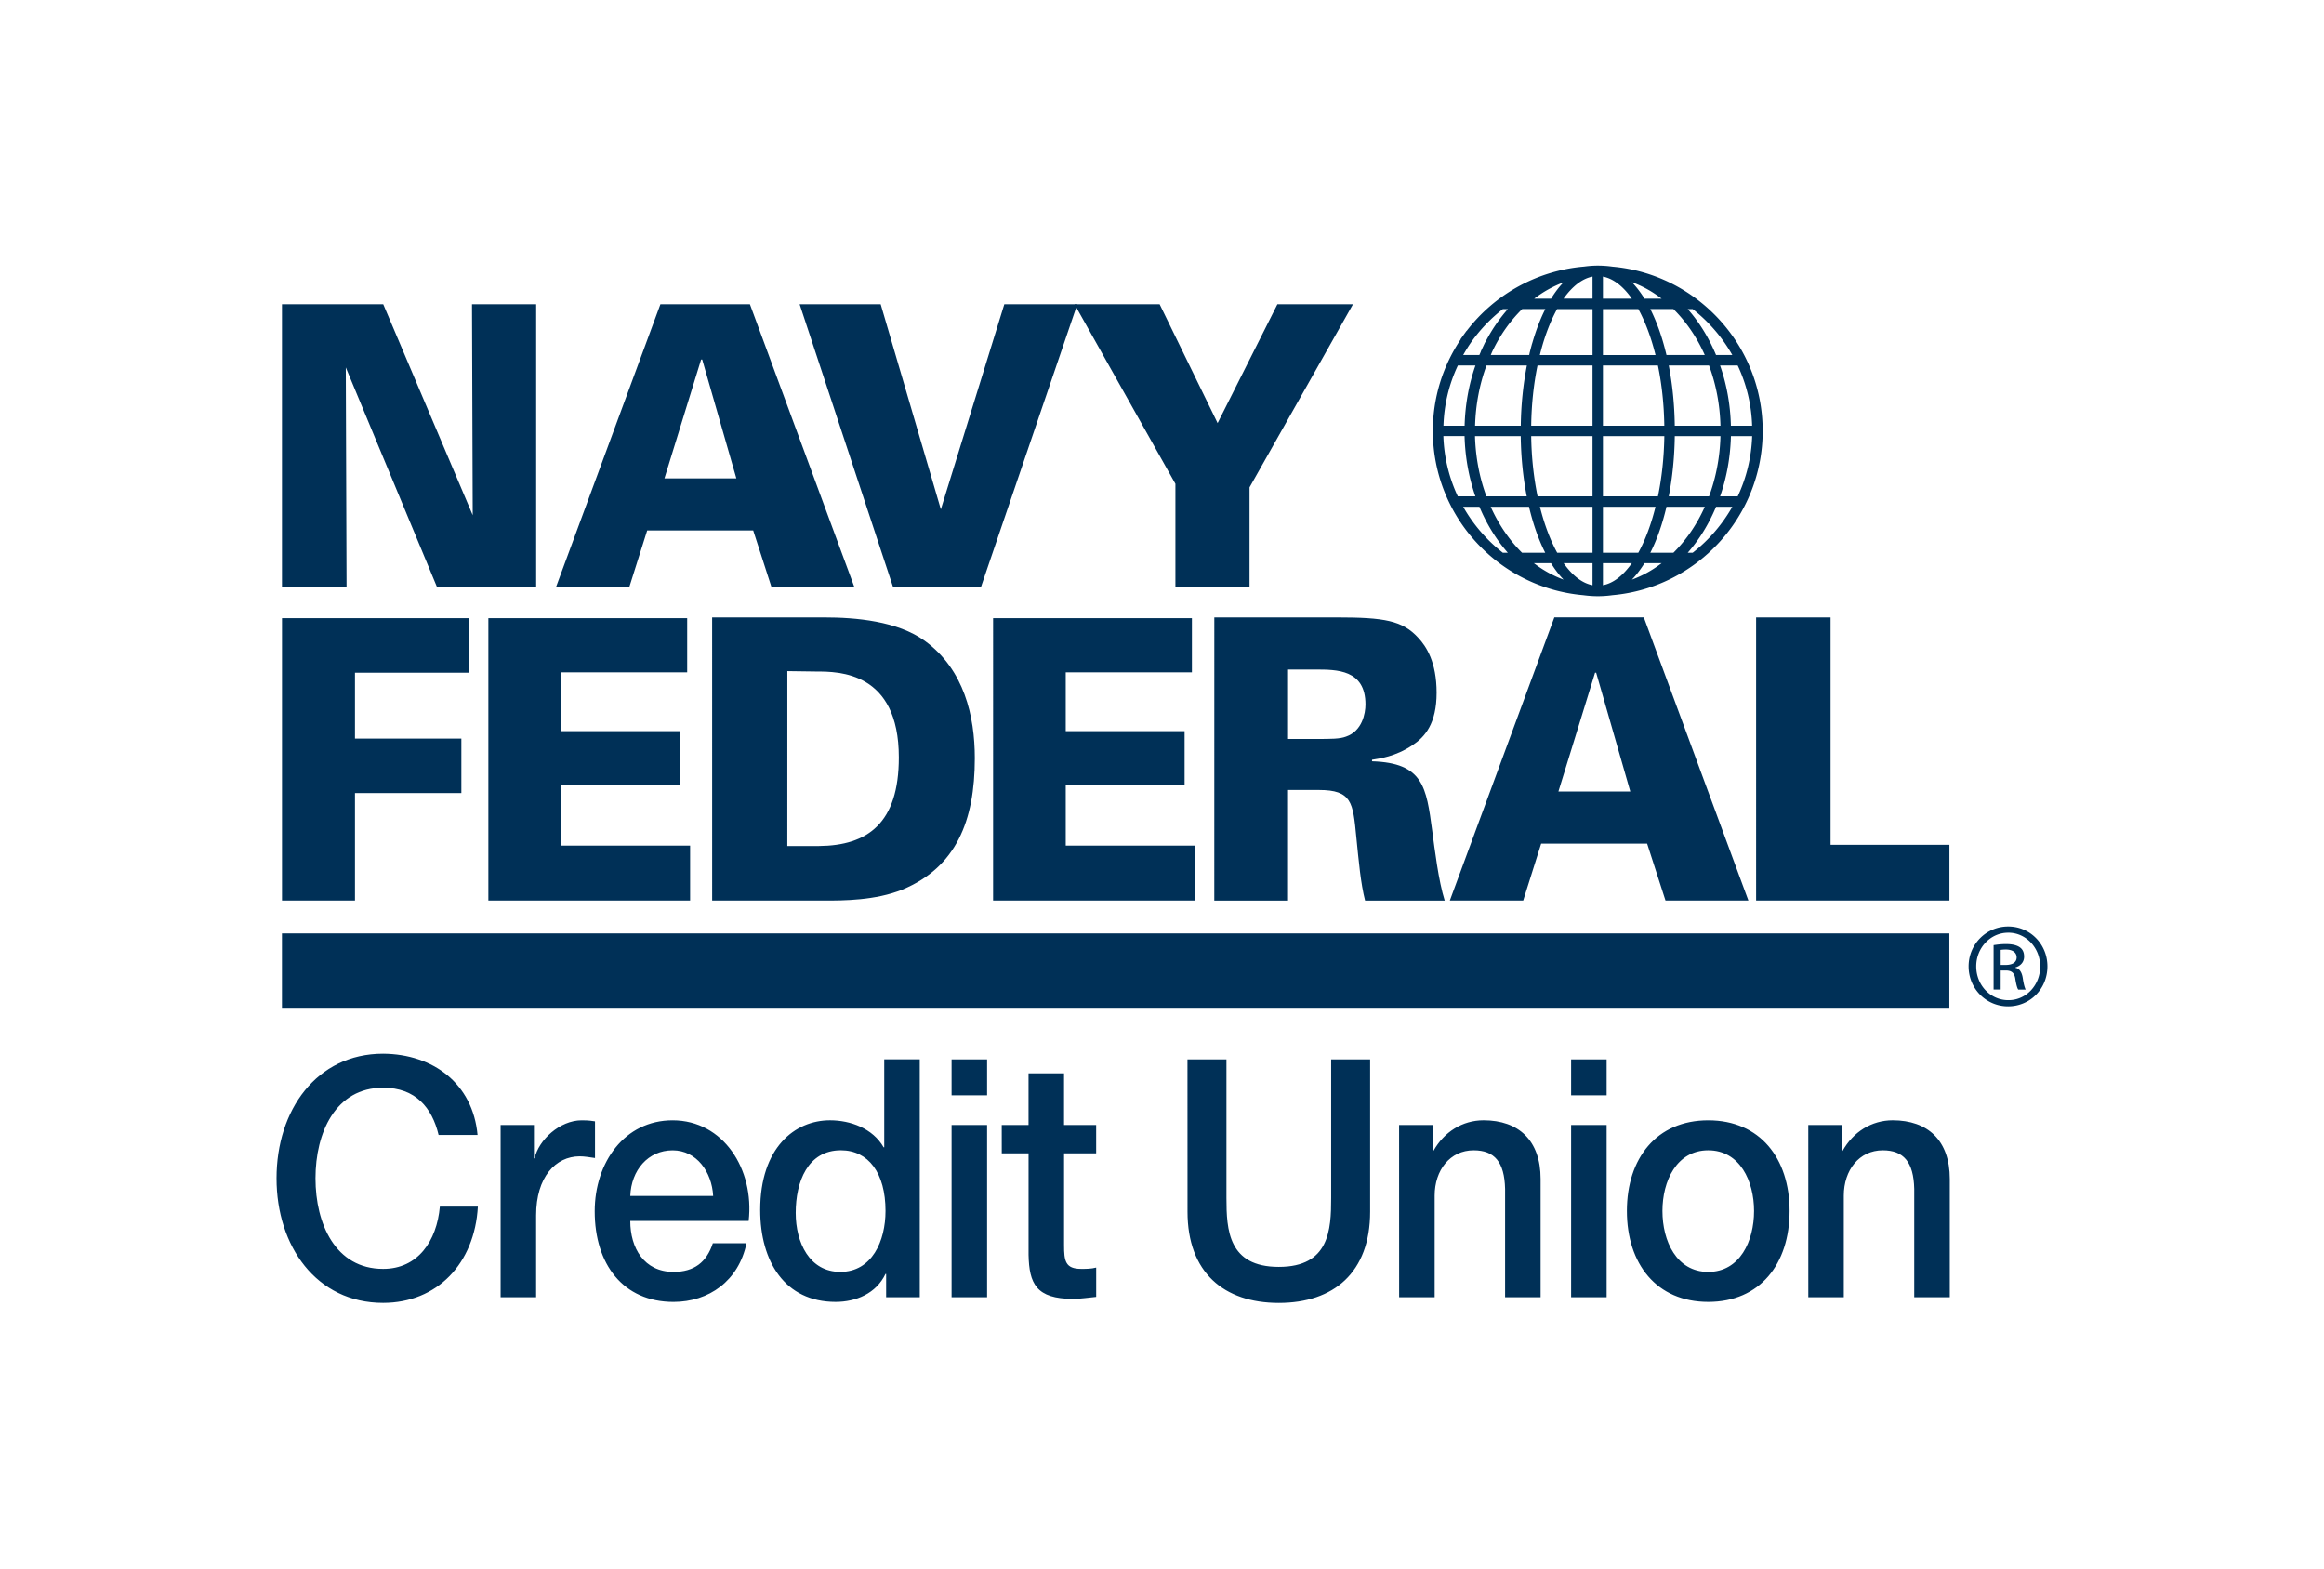 <?xml version="1.0" encoding="UTF-8"?> <svg xmlns="http://www.w3.org/2000/svg" version="1.1" id="Layer_2" x="0" y="0" viewBox="0 0 1000 675" style="enable-background:new 0 0 1000 675" xml:space="preserve"><style>.st1{fill:#003057}</style><path style="opacity:.87;fill:#231f20" d="M-264-243h130v130h-130z"></path><path class="st1" d="M188.73 488.43c-2.81-11.76-9.93-20.35-23.87-20.35-20.51 0-29.11 19.34-29.11 38.98 0 19.64 8.59 38.99 29.11 38.99 14.89 0 23.07-11.88 24.41-26.8h16.35c-1.35 24.52-17.56 41.41-40.77 41.41-28.7 0-45.86-24.35-45.86-53.61 0-29.25 17.16-53.6 45.86-53.6 21.59.15 38.62 12.91 40.64 34.97M215.41 484.13h14.34v14.34h.28c1.74-7.9 10.86-16.35 20.25-16.35 3.48 0 4.41.29 5.75.44v15.78c-2.14-.29-4.42-.73-6.57-.73-10.46 0-18.77 9.03-18.77 25.37v35.26h-15.28M306.87 514.66c-.54-10.31-7.11-19.63-17.43-19.63-10.6 0-17.84 8.59-18.23 19.63m-.01 10.76c0 11.6 5.9 21.93 18.63 21.93 8.85 0 14.22-4.16 16.9-12.33h14.48c-3.35 16.2-16.22 25.23-31.38 25.23-21.72 0-33.93-16.19-33.93-38.98 0-21.08 12.88-39.15 33.52-39.15 21.85 0 35.26 21.08 32.72 43.3M361.58 547.34c13.67 0 19.45-13.33 19.45-26.23 0-16.35-7.38-26.1-19.19-26.1-14.34 0-19.45 13.62-19.45 26.95.01 12.78 5.91 25.38 19.19 25.38m34.19 10.9H381.3V548.2h-.27c-4.03 8.46-12.75 12.04-21.46 12.04-21.87 0-32.46-17.35-32.46-39.56 0-26.81 14.88-38.57 30.04-38.57 8.71 0 18.37 3.44 23.06 11.61h.27v-37.84h15.28M409.46 484.13h15.28v74.1h-15.28v-74.1zm0-28.24h15.28v15.48h-15.28v-15.48zM431.04 484.13h11.53V461.9h15.28v22.23h13.82v12.18h-13.81v39.56c0 6.74.54 10.18 7.38 10.18 2.14 0 4.29 0 6.44-.57v12.61c-3.36.29-6.58.86-9.93.86-15.94 0-18.9-6.6-19.17-18.92v-43.71h-11.53M510.96 455.89h16.77v59.64c0 13.75.81 29.66 22.53 29.66 21.73 0 22.53-15.91 22.53-29.66v-59.64h16.77v65.52c0 26.23-15.69 39.27-39.29 39.27-23.61 0-39.29-13.04-39.29-39.27M602.02 484.13h14.49v10.89l.27.28c4.57-8.17 12.48-13.19 21.6-13.19 15.01 0 24.53 8.6 24.53 25.23v50.89h-15.28v-46.58c-.27-11.61-4.56-16.63-13.54-16.63-10.19 0-16.77 8.59-16.77 19.49v43.72h-15.28M676.04 484.13h15.28v74.1h-15.28v-74.1zm0-28.24h15.28v15.48h-15.28v-15.48zM754.75 521.12c0-12.76-6.03-26.1-19.71-26.1s-19.71 13.33-19.71 26.1c0 12.91 6.03 26.23 19.71 26.23 13.68-.01 19.71-13.33 19.71-26.23m-54.71 0c0-22.65 12.75-39 35.01-39 22.26 0 34.99 16.35 34.99 39 0 22.8-12.73 39.12-34.99 39.12s-35.01-16.33-35.01-39.12M778.09 484.13h14.47v10.89l.27.28c4.56-8.17 12.48-13.19 21.59-13.19 15.04 0 24.56 8.6 24.56 25.23v50.89h-15.3v-46.58c-.27-11.61-4.56-16.63-13.54-16.63-10.19 0-16.77 8.59-16.77 19.49v43.72H778.1M121.34 266.03h80.64v23.47h-49.24v28.34h45.78v23.44h-45.78v46.25h-31.4M210.14 266.03h85.55v23.3h-54.3v25.3h51.15v23.28h-51.15v25.98h55.56v23.64h-86.81M338.78 364.07h13.57c21-.17 34.41-9.78 34.41-38.13 0-36.96-25.88-36.96-35.51-36.96l-12.46-.17m-32.36-23.11h48.15c13.58 0 31.57 1.52 43.41 10.12 16.89 12.33 21.46 32.4 21.46 50.46 0 27-8.05 46.9-31.1 56.52-11.68 4.73-25.56 4.73-33.46 4.73h-48.45M427.32 266.03h85.55v23.3h-54.29v25.3h51.14v23.28h-51.14v25.98h55.56v23.64h-86.82M554.24 318h11.84c6.94 0 10.42 0 13.09-1.01 6.95-2.37 8.38-9.95 8.38-13.84 0-15.02-12.32-15.02-21.47-15.02h-11.84m-31.73-22.43h52.71c20.53 0 28.26 1.35 35.05 8.77 3.47 3.71 7.89 10.47 7.89 23.63 0 13.33-5.04 19.07-10.43 22.61-7.25 4.89-14.2 5.73-17.35 6.24v.67c22.1.68 23.36 11.14 25.89 29.87 1.11 8.27 2.68 21.43 5.37 30.05h-34.26c-1.9-7.43-2.7-16.71-3.79-27.51-1.42-14.68-1.89-20.08-16.1-20.08h-13.26v47.6H522.5M701.5 340.61l-14.68-51.11h-.48l-15.77 51.11m-1.75-74.92h38.51l44.99 121.84h-35.67l-7.9-24.48h-45.6l-7.73 24.48h-31.57M755.64 265.7h32.04v97.86h51.14v23.97h-83.18M121.33 130.94h43.58l38.5 90.78-.31-90.78h27.61v121.83H188.1l-39.31-94.66.33 94.66h-27.79M316.85 205.86l-14.69-51.13h-.48l-15.77 51.13m-1.74-74.92h38.52l44.98 121.81H332l-7.9-24.47h-45.62l-7.73 24.47H239.2M344.08 130.94h34.88l25.88 88.25 27.31-88.25h31.41l-41.51 121.83h-37.72"></path><path class="st1" d="m498.99 130.94 24.94 51.14 25.72-51.14h32.52l-44.51 78.8v43.03h-31.89v-44.56l-43.4-77.27M838.79 401.67H121.32v32.01h717.47zM728.34 237.87h-2.13c4.95-5.62 9.07-12.31 12.19-19.78h7a67.305 67.305 0 0 1-17.06 19.78m-6.49 4.48-.02.01c.01 0 .01-.01.02-.01m-68.7 0c.01 0 .01 0 0 0m-23.55-24.26h6.99c3.11 7.46 7.26 14.16 12.21 19.78h-2.14a67.305 67.305 0 0 1-17.06-19.78m17.05-85.08h2.17a69.523 69.523 0 0 0-9.71 14.28l-.06-.01-.95 2.02-.96 2.02.06.02c-.22.48-.43.95-.64 1.43h-6.96c1.17-2.05 2.41-4.07 3.78-5.99 3.79-5.26 8.27-9.88 13.27-13.77m75.2-4.48-.02-.01c.01 0 .02 0 .02.01m23.55 24.25h-7c-3.12-7.48-7.24-14.16-12.19-19.78h2.13a67.56 67.56 0 0 1 17.06 19.78m-.6 34.89h9.14c-.31 9.23-2.5 18.02-6.22 25.94h-7.58c2.8-7.99 4.42-16.76 4.66-25.94m-26.75 25.94c1.55-7.95 2.47-16.71 2.59-25.94h19.66c-.23 9.23-1.98 18.01-4.91 25.94m-27.77 28.74h7.36c-3.96 3.04-8.23 5.42-12.79 7.08 1.91-1.97 3.72-4.37 5.43-7.08m-40.23 0c1.68 2.72 3.5 5.1 5.42 7.08a47.835 47.835 0 0 1-12.79-7.08m-25.34-54.68h19.68c.12 9.23 1.04 17.99 2.59 25.94H639.6c-2.94-7.92-4.66-16.71-4.92-25.94m-4.47-4.47h-9.1c.27-9.06 2.39-17.84 6.2-25.93h7.57c-2.87 8.16-4.43 16.95-4.67 25.93m26.8-25.93c-1.6 8.14-2.51 16.95-2.63 25.93h-19.66c.24-9.02 1.92-17.83 4.91-25.93m67.99-28.74c-1.71-2.72-3.52-5.1-5.43-7.09 4.56 1.66 8.83 4.05 12.79 7.09m-25.25 54.67v-25.93h23.66c1.65 7.96 2.61 16.74 2.75 25.93m-26.41 30.41v-25.94h26.42c-.14 9.18-1.1 17.99-2.75 25.94m-23.67 24.26v-19.78h22.62c-1.89 7.64-4.42 14.36-7.4 19.78m-15.22 4.48h12.44c-3.71 5.27-7.94 8.64-12.44 9.48m-4.48-9.48v9.48c-4.48-.85-8.73-4.21-12.43-9.48m12.43-24.26v19.78h-15.2c-2.97-5.42-5.52-12.13-7.43-19.78m22.63-30.42v25.94h-23.64c-1.64-7.95-2.63-16.77-2.75-25.94m26.39-30.4v25.93h-26.39c.11-8.99 1.05-17.8 2.72-25.93m43.38-24.26c2.98 5.43 5.5 12.15 7.4 19.78h-22.63v-19.78m0-4.48v-9.48c4.5.85 8.74 4.21 12.44 9.48m-16.92-9.48v9.47h-12.47c3.81-5.33 8.06-8.64 12.47-9.47m-17.84 9.48h-7.24c3.92-3 8.14-5.34 12.57-6.99-1.89 1.94-3.67 4.3-5.33 6.99m-4.42 22.66c1.86-7.11 4.27-13.2 7.01-18.18h15.26v19.78h-22.68c.15-.54.26-1.09.41-1.6m77.31 32.01h-19.66c-.13-9.24-1.04-17.98-2.59-25.93h17.33c2.94 7.91 4.69 16.69 4.92 25.93m13.63 0h-9.14c-.23-9.18-1.85-17.94-4.66-25.93h7.58c3.73 7.91 5.92 16.69 6.22 25.93m-20.38-30.42h-16.48c-1.76-7.48-4.12-14.16-6.95-19.78h9.93c5.47 5.4 10.08 12.12 13.5 19.78m-91.4-1.57c3.38-7.11 7.76-13.22 12.85-18.21h9.94c-2.18 4.29-4.08 9.3-5.68 14.88l-.02-.02-.58 2.16-.56 2.18h.04c-.04.19-.1.39-.15.58h-16.52c.22-.52.43-1.04.68-1.57m-21.08 36.46h9.12c.24 9.18 1.88 17.95 4.66 25.94h-7.57a66.113 66.113 0 0 1-6.21-25.94m20.37 30.42h16.48c1.77 7.48 4.13 14.18 6.98 19.78h-9.97c-5.44-5.4-10.04-12.1-13.49-19.78m78.61 19.78h-9.93c2.84-5.6 5.2-12.29 6.95-19.78h16.48c-3.42 7.68-8.03 14.38-13.5 19.78m38.42-52.43c0-37.01-28.47-67.47-64.66-70.67-2.08-.29-4.17-.44-6.32-.44-1.99 0-3.97.16-5.93.42-19.87 1.68-38.28 11.72-50.46 27.65l-.04-.04-1.31 1.81-1.3 1.83.06.06c-7.8 11.68-11.97 25.23-11.97 39.38 0 37.01 28.48 67.48 64.68 70.68 2.07.28 4.18.44 6.29.44 2.14 0 4.24-.15 6.32-.44 36.17-3.2 64.64-33.67 64.64-70.68M860.88 415.25h2.21c2.51 0 4.66-.91 4.66-3.27 0-1.68-1.23-3.36-4.66-3.36-.99 0-1.68.08-2.21.15m0 17.08h-3.05v-19.13c1.6-.23 3.13-.46 5.41-.46 2.91 0 4.81.6 5.96 1.45 1.14.84 1.76 2.13 1.76 3.96 0 2.51-1.68 4.04-3.75 4.65v.16c1.68.29 2.82 1.81 3.21 4.64.45 2.98.92 4.12 1.21 4.74h-3.19c-.46-.61-.92-2.38-1.3-4.88-.45-2.44-1.68-3.34-4.11-3.34h-2.14m3.19-16.27c-7.55 0-13.72 6.48-13.72 14.49 0 8.15 6.18 14.55 13.79 14.55 7.62.07 13.73-6.4 13.73-14.48 0-8.09-6.11-14.57-13.73-14.57m0-2.66c9.39 0 16.85 7.62 16.85 17.16 0 9.68-7.46 17.22-16.92 17.22-9.39 0-17-7.54-17-17.22 0-9.54 7.61-17.16 17-17.16"></path></svg> 
